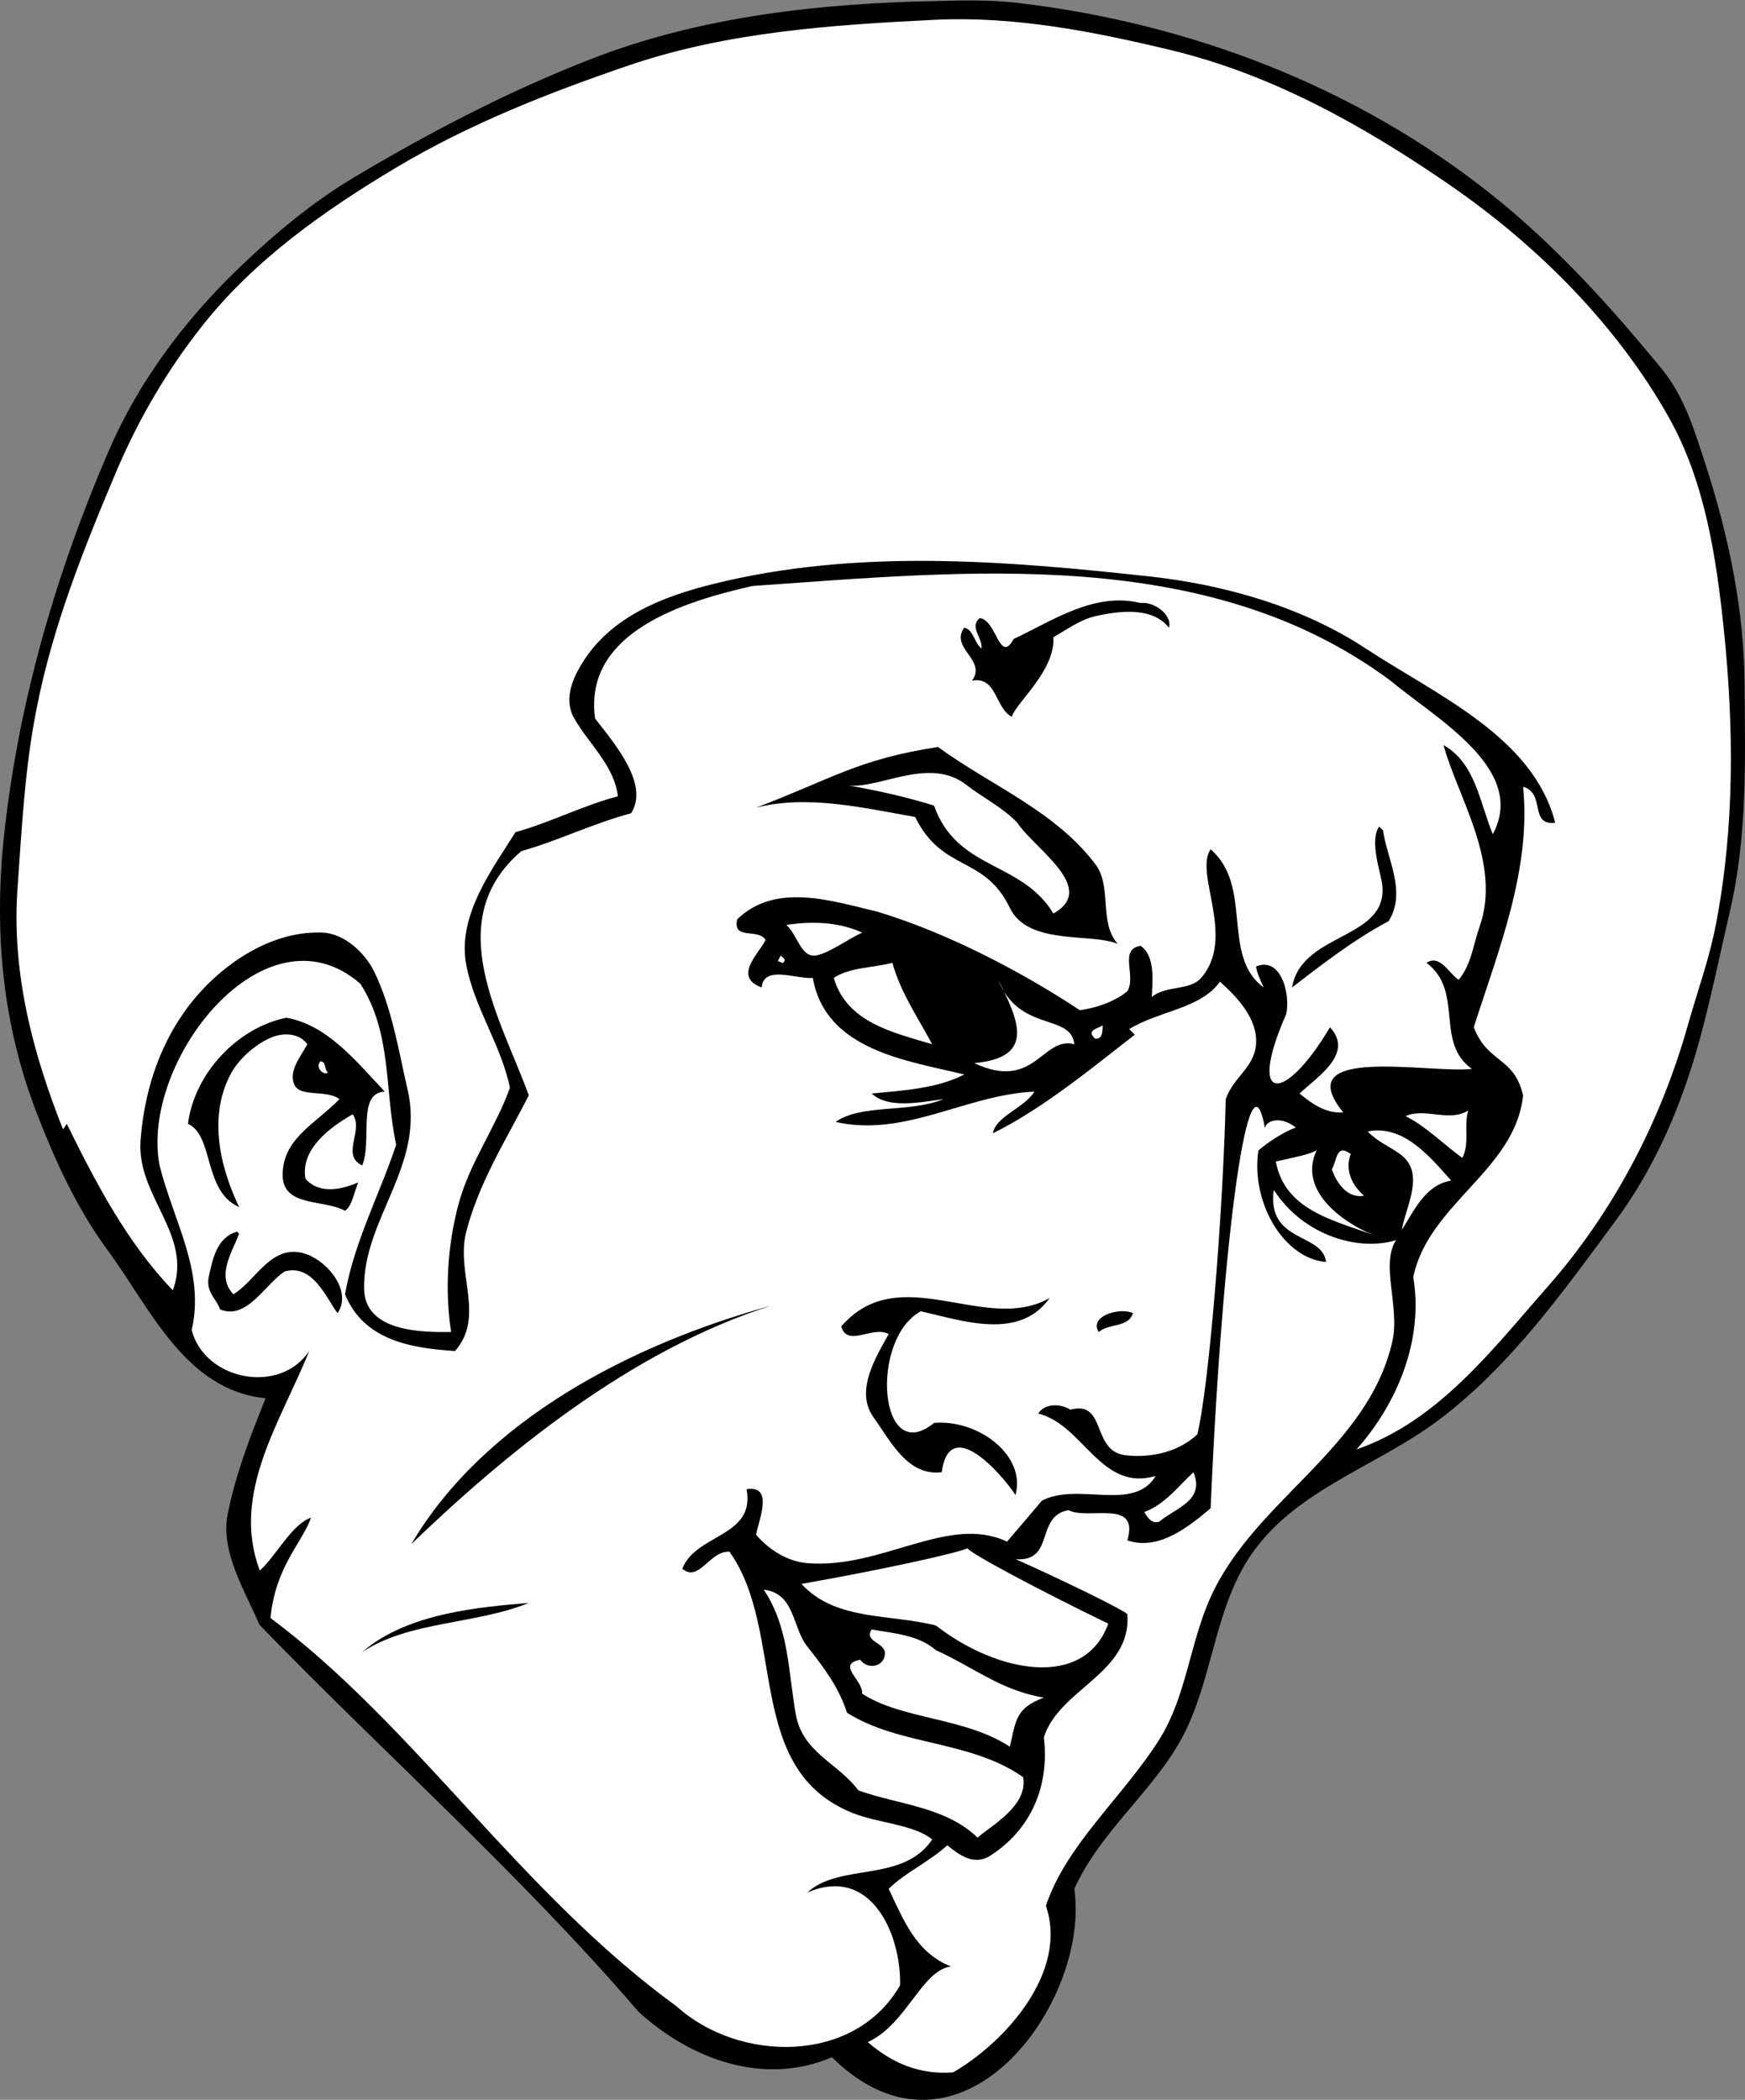 <?xml version="1.0" encoding="UTF-8" standalone="no"?>
<svg
   xmlns:dc="http://purl.org/dc/elements/1.1/"
   xmlns:cc="http://creativecommons.org/ns#"
   xmlns:rdf="http://www.w3.org/1999/02/22-rdf-syntax-ns#"
   xmlns:svg="http://www.w3.org/2000/svg"
   xmlns="http://www.w3.org/2000/svg"
   viewBox="0 0 1245.533 1498.987"
   height="1498.987"
   width="1245.533"
   xml:space="preserve"
   id="svg2"
   version="1.1"><rect x="0" y="0" width="1245.533" height="1498.987" fill="#808080" stroke="none"/><defs
     id="defs6" /><g
     transform="matrix(1.333,0,0,-1.333,0,1498.987)"
     id="g10"><g
       transform="scale(0.1)"
       id="g12"><path
         id="path14"
         style="fill:#000000;fill-opacity:1;fill-rule:nonzero;stroke:none"
         d="m 5022.47,11239.9 c 141,4 289,6 425,-10 919,-108 1808,-445 2536,-1024 341,-270.98 635,-595.98 912,-932.98 128,-155 182,-347 244,-537 119,-372 200,-763 202,-1156 3,-410 16,-817 -81,-1227 -71,-303 -130,-617 -233,-913 -90,-259 -210,-506 -375,-730 -282,-382 -561,-775 -943,-1065 -346,-263 -816,-388 -1045,-781 -165,-282 -180,-634 -334,-923 -154,-287 -438,-502 -578,-811 88,-613.002 -617,-1571.998 -1298,-901.998 -368,-157.004 -758,-9.004 -1035,242.996 -630,735.002 -1393,1413.002 -2030,2073.002 -78,183 -211,392 -170,594 42,210 121,418 203,619 -435.001,43 -622.001,492 -852.001,801 -162,222 -278,478 -375,730 -178,460 -231,955 -173,1490 77,709 278,1399 558,2049 157,365 399,695 700.001,984 187,180 394,352.98 618,485.98 409,244 822,458 1258,629 592,232 1235,302 1866,314" /><path
         id="path16"
         style="fill:#ffffff;fill-opacity:1;fill-rule:nonzero;stroke:none"
         d="m 5001.47,11138.9 c 432,21 851,-62 1268,-162 544,-131 1032,-405 1490,-720 473,-324.98 899,-752.98 1177,-1247.98 192,-342 253,-743 294,-1135 54,-522 58,-1054 -41,-1572 -35,-186 -100,-365 -152,-548 -145,-514 -398,-999 -750,-1399 -296,-336 -584,-719 -1024,-872 221,249 360,589 304,923 82,394 547,573 588,973 -48,209 -188,169 -264,365 133,415 309,848 264,1288 122,-34 31,-209 172,-193 -117,460 -634,683 -1014,933 -338,223 -756,342 -1156,386 -778,85 -1573,151 -2342,-41 -265,-66 -547,-174 -700,-426 -50,-82 -99,-193 -40,-294 79,-138 214,-252 233,-416 -189,-50 -360,-140 -548,-192 -120,-192 -314,-446 -264,-710 44,-233 186,-427 234,-659 -76,-213 -215,-400 -274,-619 -61,-223 -75,-468 -41,-689 -160,-2 -463,1 -466,233 -5,375 328,659 233,1065 -46,197 -83,440 -182,638 -49,97 -159,199 -274,203 -221,8 -420,-102 -568,-233 -254.001,-226 -381.001,-544 -406.001,-882 -21,-299 282.001,-503 173,-801 -246,257 -412,575 -568,892 l -20,-30 c -158,398 -276,832 -244,1287 23,321 39,648 102,964 86,442 252,857 425,1267 120,284 276,551 467.001,791 279,351 651,612.98 1034,841.98 392,234 817,401 1248,548 524,178 1081,216 1632,243" /><path
         id="path18"
         style="fill:#ffffff;fill-opacity:1;fill-rule:nonzero;stroke:none"
         d="m 7445.47,7599.92 c 248,-206 734,-475 548,-822 -70,167 -92,380 -264,477 77,-282 313,-633 193,-973 -34,-96 -44,-203 -112,-284 -54,36 -99,138 -172,91 203,-153 42,-425 243,-568 -228,-26 -986,132 -689,-233 -96,-7 -170,49 -234,101 95,89 294,214 163,355 -239,-405 -450,-420 -234,71 23,105 -28,311 -162,254 7,-40 25,-76 41,-112 -230,170 -54,541 -284,740 -90,-130 138,-472 -51,-689 -61,-70 -188,-38 -264,-102 4,90 19,219 -60,274 -119,-18 -21,-163 -71,-243 -73,-60 -172,-90 -254,-102 -291,193 -696,411 -1085,528 -242,57 -544,159 -750,-41 -26,-115 113,-45 152,-111 -39,-76 -175,-197 -21,-254 11,122 184,44 274,51 68,-389 508,-443 811,-517 -152,-78 -338,-86 -496,-102 90,-83 257,-47 385,-30 -187,-76 -440,-24 -578,-122 371,-85 704,148 1065,162 -60,-91 -206,-131 -223,-223 278,137 561,375 760,528 l -30,30 c 158,98 382,108 486,254 102,-91 203,-205 193,-335 -9,-125 -122,-177 -162,-294 -16,-649 -92,-1547 -152,-1795 -96,-91 -242,-129 -386,-112 -184,23 -98,296 -294,244 -52,33 -138,35 -172,-21 243,-60 334,-421 629,-334 -118,-196 -413,-31 -609,-132 l -187,-220 c -313,149 -670,-148 -1070,-115 -106,9 -204,71 -274,152 14,79 97,267 -51,244 49,-257 -272,-238 -344,-426 90,-76 147,99 253,91 306,-434 74,-1165 659,-1399 138,-55 331,-62 426,-142 -158,-234 -494,-123 -669,-284 344,149 504,-228.002 497,-496.998 -244,-425 -864,-414.004 -1197,-112.004 -837,608.002 -1404,1506.002 -2174,2079.002 26,277 170,402 217,538 -106,-40 -178,-193 -274,-284 -158,414 116,804 264,1176 -157,-237 -560,-156 -629,112 72,315 -97.001,581 -172.001,882 -107,556 566.001,1416 1075.001,973 172,-268 128,-573 192,-862 -89,-267 -224,-518 -274,-801 100,-248 357,-289 589,-304 163,186 3,415 60,639 70,268 213,491 335,730 -147,407 -476,935 -40,1308 200,57 380,147 588,203 97,155 -83,366 -193,507 -65,467 487,629 842,710 1141,79 2437,222 3417,-507" /><path
         id="path20"
         style="fill:#000000;fill-opacity:1;fill-rule:nonzero;stroke:none"
         d="m 6107.47,8015.92 c 71,9 171,-63 152,-132 -89,111 -259,92 -396,61 -81,-19 -150,-71 -223,-112 10,-180 -196,-346 -223,-426 -90,46 -79,218 -213,193 82,110 -121,175 -41,284 50,-12 52,-79 92,-112 8,57 -67,114 -10,163 91,-7 106,-251 182,-112 214,101 432,253 680,193" /><path
         id="path22"
         style="fill:#000000;fill-opacity:1;fill-rule:nonzero;stroke:none"
         d="m 5873.47,6605.92 c 79,-123 11,-302 112,-416 -137,61 -480,-11 -578,193 -136,284 -362,190 -507,487 -283,50 -578,120 -852,50 404,153 541,258 974,325 286,-209 636,-345 851,-639" /><path
         id="path24"
         style="fill:#ffffff;fill-opacity:1;fill-rule:nonzero;stroke:none"
         d="m 5447.47,6838.92 c 92,-140 434,-351 193,-486 -170,283 -516,229 -639,578 -154,48 -314,83 -476,111 164,-36 444,160 649,0 82,-65 197,-122 273,-203" /><path
         id="path26"
         style="fill:#000000;fill-opacity:1;fill-rule:nonzero;stroke:none"
         d="m 7405.47,6798.92 c 22,-157 128,-330 30,-487 -187,-98 -377,-247 -517,-355 52,310 556,250 476,588 -20,85 -53,210 -10,274 l 21,-20" /><path
         id="path28"
         style="fill:#ffffff;fill-opacity:1;fill-rule:nonzero;stroke:none"
         d="m 4616.47,6250.92 c -83,-39 -171,-106 -243,-122 -85,-17 -103,111 -163,163 139,21 280,16 406,-41" /><path
         id="path30"
         style="fill:#ffffff;fill-opacity:1;fill-rule:nonzero;stroke:none"
         d="m 4200.47,6098.92 c -11,-28 -33,15 -40,-10 l 20,40 c 7,-10 25,-16 20,-30" /><path
         id="path32"
         style="fill:#ffffff;fill-opacity:1;fill-rule:nonzero;stroke:none"
         d="m 4991.47,5652.92 c -205,62 -456,114 -527,355 83,57 210,54 314,81 44,-159 136,-292 213,-436" /><path
         id="path34"
         style="fill:#ffffff;fill-opacity:1;fill-rule:nonzero;stroke:none"
         d="m 5752.47,5652.92 c -171,46 -211,-254 -536,-101 328,29 240,226 129,445 112,-282 391,-177 407,-344" /><path
         id="path36"
         style="fill:#000000;fill-opacity:1;fill-rule:nonzero;stroke:none"
         d="m 1533.47,5794.92 c 221,-39 377,-237 527,-396 -151,-5 -66,-264 -121,-395 -116,54 10,189 -51,274 -124,-71 -280,-187 -253,-345 77,-90 206,-53 283,-20 -23,-51 -32,-126 -71,-152 -112,63 -334,18 -334,192 0,195 175,273 304,406 -70,54 -214,6 -243,81 -29,73 37,148 71,213 -42,59 -123,62 -183,40 -87,-32 -180,-115 -223,-192 -124,-223 -67,-495 41,-720 -194,86 -133,380 -274,446 35,272 266,515 527,568" /><path
         id="path38"
         style="fill:#ffffff;fill-opacity:1;fill-rule:nonzero;stroke:none"
         d="m 5863.47,5682.92 c -48,45 12,53 41,71 -2,-30 2,-75 -41,-71" /><path
         id="path40"
         style="fill:#ffffff;fill-opacity:1;fill-rule:nonzero;stroke:none"
         d="m 1756.47,5500.92 c -28,-17 -71,31 -40,61 32,-4 19,-44 40,-61" /><path
         id="path42"
         style="fill:#ffffff;fill-opacity:1;fill-rule:nonzero;stroke:none"
         d="m 7861.47,5297.92 c -25,-91 10,-169 -31,-254 -103,75 -195,169 -304,224 105,47 232,-34 335,30" /><path
         id="path44"
         style="fill:#ffffff;fill-opacity:1;fill-rule:nonzero;stroke:none"
         d="m 6938.47,5206.92 c -102,-38 -196,-119 -200,-123 -42,-282 139,-580 362,-597 -19,159 -318,100 -280,386 165,-253 463,-329 655,-269 -85,-130 22,-360 -20,-543 -132,-578 -737,-847 -973,-1369 -112,-247 -129,-529 -274,-761 -192,-306 -499,-563 -608,-892 121,-354.002 -218,-730.998 -497,-892.002 -182,-13.996 -328,51.004 -457,162 208,95 289,386 446,405 -188,73 -256,253 -334,416.002 91,89 215,143 314,233 62,-50 138,-108 223,-60 227,142 325,379 294,638 83,262 471,343 447,660 -17,20 -315,168 -597,294 211,-14 102,231 282,263 106,-56 382,64 315,-162 168,-57 327,72 446,172 64,1489 209,2505 291,2033 -1,38 78,75 165,6" /><path
         id="path46"
         style="fill:#ffffff;fill-opacity:1;fill-rule:nonzero;stroke:none"
         d="m 7770.47,4922.92 c -139,-24 -197,-159 -264,-264 20,126 130,304 -10,406 -58,42 -121,66 -173,121 192,38 334,-136 447,-263" /><path
         id="path48"
         style="fill:#ffffff;fill-opacity:1;fill-rule:nonzero;stroke:none"
         d="m 7050.47,5084.92 c -107,-222 158,-405 343,-469 -220,89 -511,132 -562,409 124,28 175,37 219,60" /><path
         id="path50"
         style="fill:#ffffff;fill-opacity:1;fill-rule:nonzero;stroke:none"
         d="m 7232.47,5064.92 c -32,-85 6,-166 71,-223 -89,-18 -149,72 -172,142 28,44 22,141 101,81" /><path
         id="path52"
         style="fill:#000000;fill-opacity:1;fill-rule:nonzero;stroke:none"
         d="m 1280.47,4638.92 c -38,-102 -124,-226 -31,-325 122,71 207,284 396,213 116,-44 240,-200 162,-314 -58,75 -131,267 -284,223 -107,-72 -203,-262 -345,-203 -20,58 -77,93 -61,173 21,96 43,213 152,243 l 11,-10" /><path
         id="path54"
         style="fill:#000000;fill-opacity:1;fill-rule:nonzero;stroke:none"
         d="m 5620.47,4293.92 c -162,-229 -465,-122 -690,-71 -275,-150 -225,-840 71,-598 234,21 495,-173 436,-386 -76,116 -353,431 -395,122 -182,-22 -272,164 -365,294 -102,142 14,324 81,446 -85,47 -221,-74 -254,41 315,362 770,-45 1116,152" /><path
         id="path56"
         style="fill:#000000;fill-opacity:1;fill-rule:nonzero;stroke:none"
         d="m 4129.47,4252.92 c -757,-240 -1434,-802 -1927,-1277 391,664 1178,1071 1927,1277" /><path
         id="path58"
         style="fill:#000000;fill-opacity:1;fill-rule:nonzero;stroke:none"
         d="m 6066.47,4212.92 c -24,-79 -128,-53 -183,-101 -55,85 113,134 183,101" /><path
         id="path60"
         style="fill:#ffffff;fill-opacity:1;fill-rule:nonzero;stroke:none"
         d="m 6390.47,3360.92 c 63,-153 -95,-190 -182,-264 -41,-16 -67,25 -81,51 109,40 180,136 263,213" /><path
         id="path62"
         style="fill:#ffffff;fill-opacity:1;fill-rule:nonzero;stroke:none"
         d="m 5934.47,2549.92 c -129,-354 -596,-264 -923,-10 -243,63 -538,23 -720,223 379,66 824,161 890,191 -2,-19 375,-221 753,-404" /><path
         id="path64"
         style="fill:#ffffff;fill-opacity:1;fill-rule:nonzero;stroke:none"
         d="m 4322.47,2427.92 c 92,-117 168,-217 213,-355 281,-178 660,-146 943,-345 28,-155 -176,-262 -244,-324 -173,167 -420,175 -638,253 -108,146 -298,201 -335,406 -41,228 -36,467 -172,669 168,-19 152,-202 233,-304" /><path
         id="path66"
         style="fill:#000000;fill-opacity:1;fill-rule:nonzero;stroke:none"
         d="m 2831.47,2660.92 c -289,-117 -636,-95 -892,-263 244,213 648,242 892,263" /><path
         id="path68"
         style="fill:#ffffff;fill-opacity:1;fill-rule:nonzero;stroke:none"
         d="m 5011.47,2407.92 c 207,-94 348,-216 578,-254 -152,-57 -149,-121 -182,-263 -243,159 -575,144 -791,284 6,73 -141,156 -10,182 35,-53 127,-42 132,31 3,63 -115,64 -71,131 121,-22 248,-28 344,-111" /></g></g></svg>